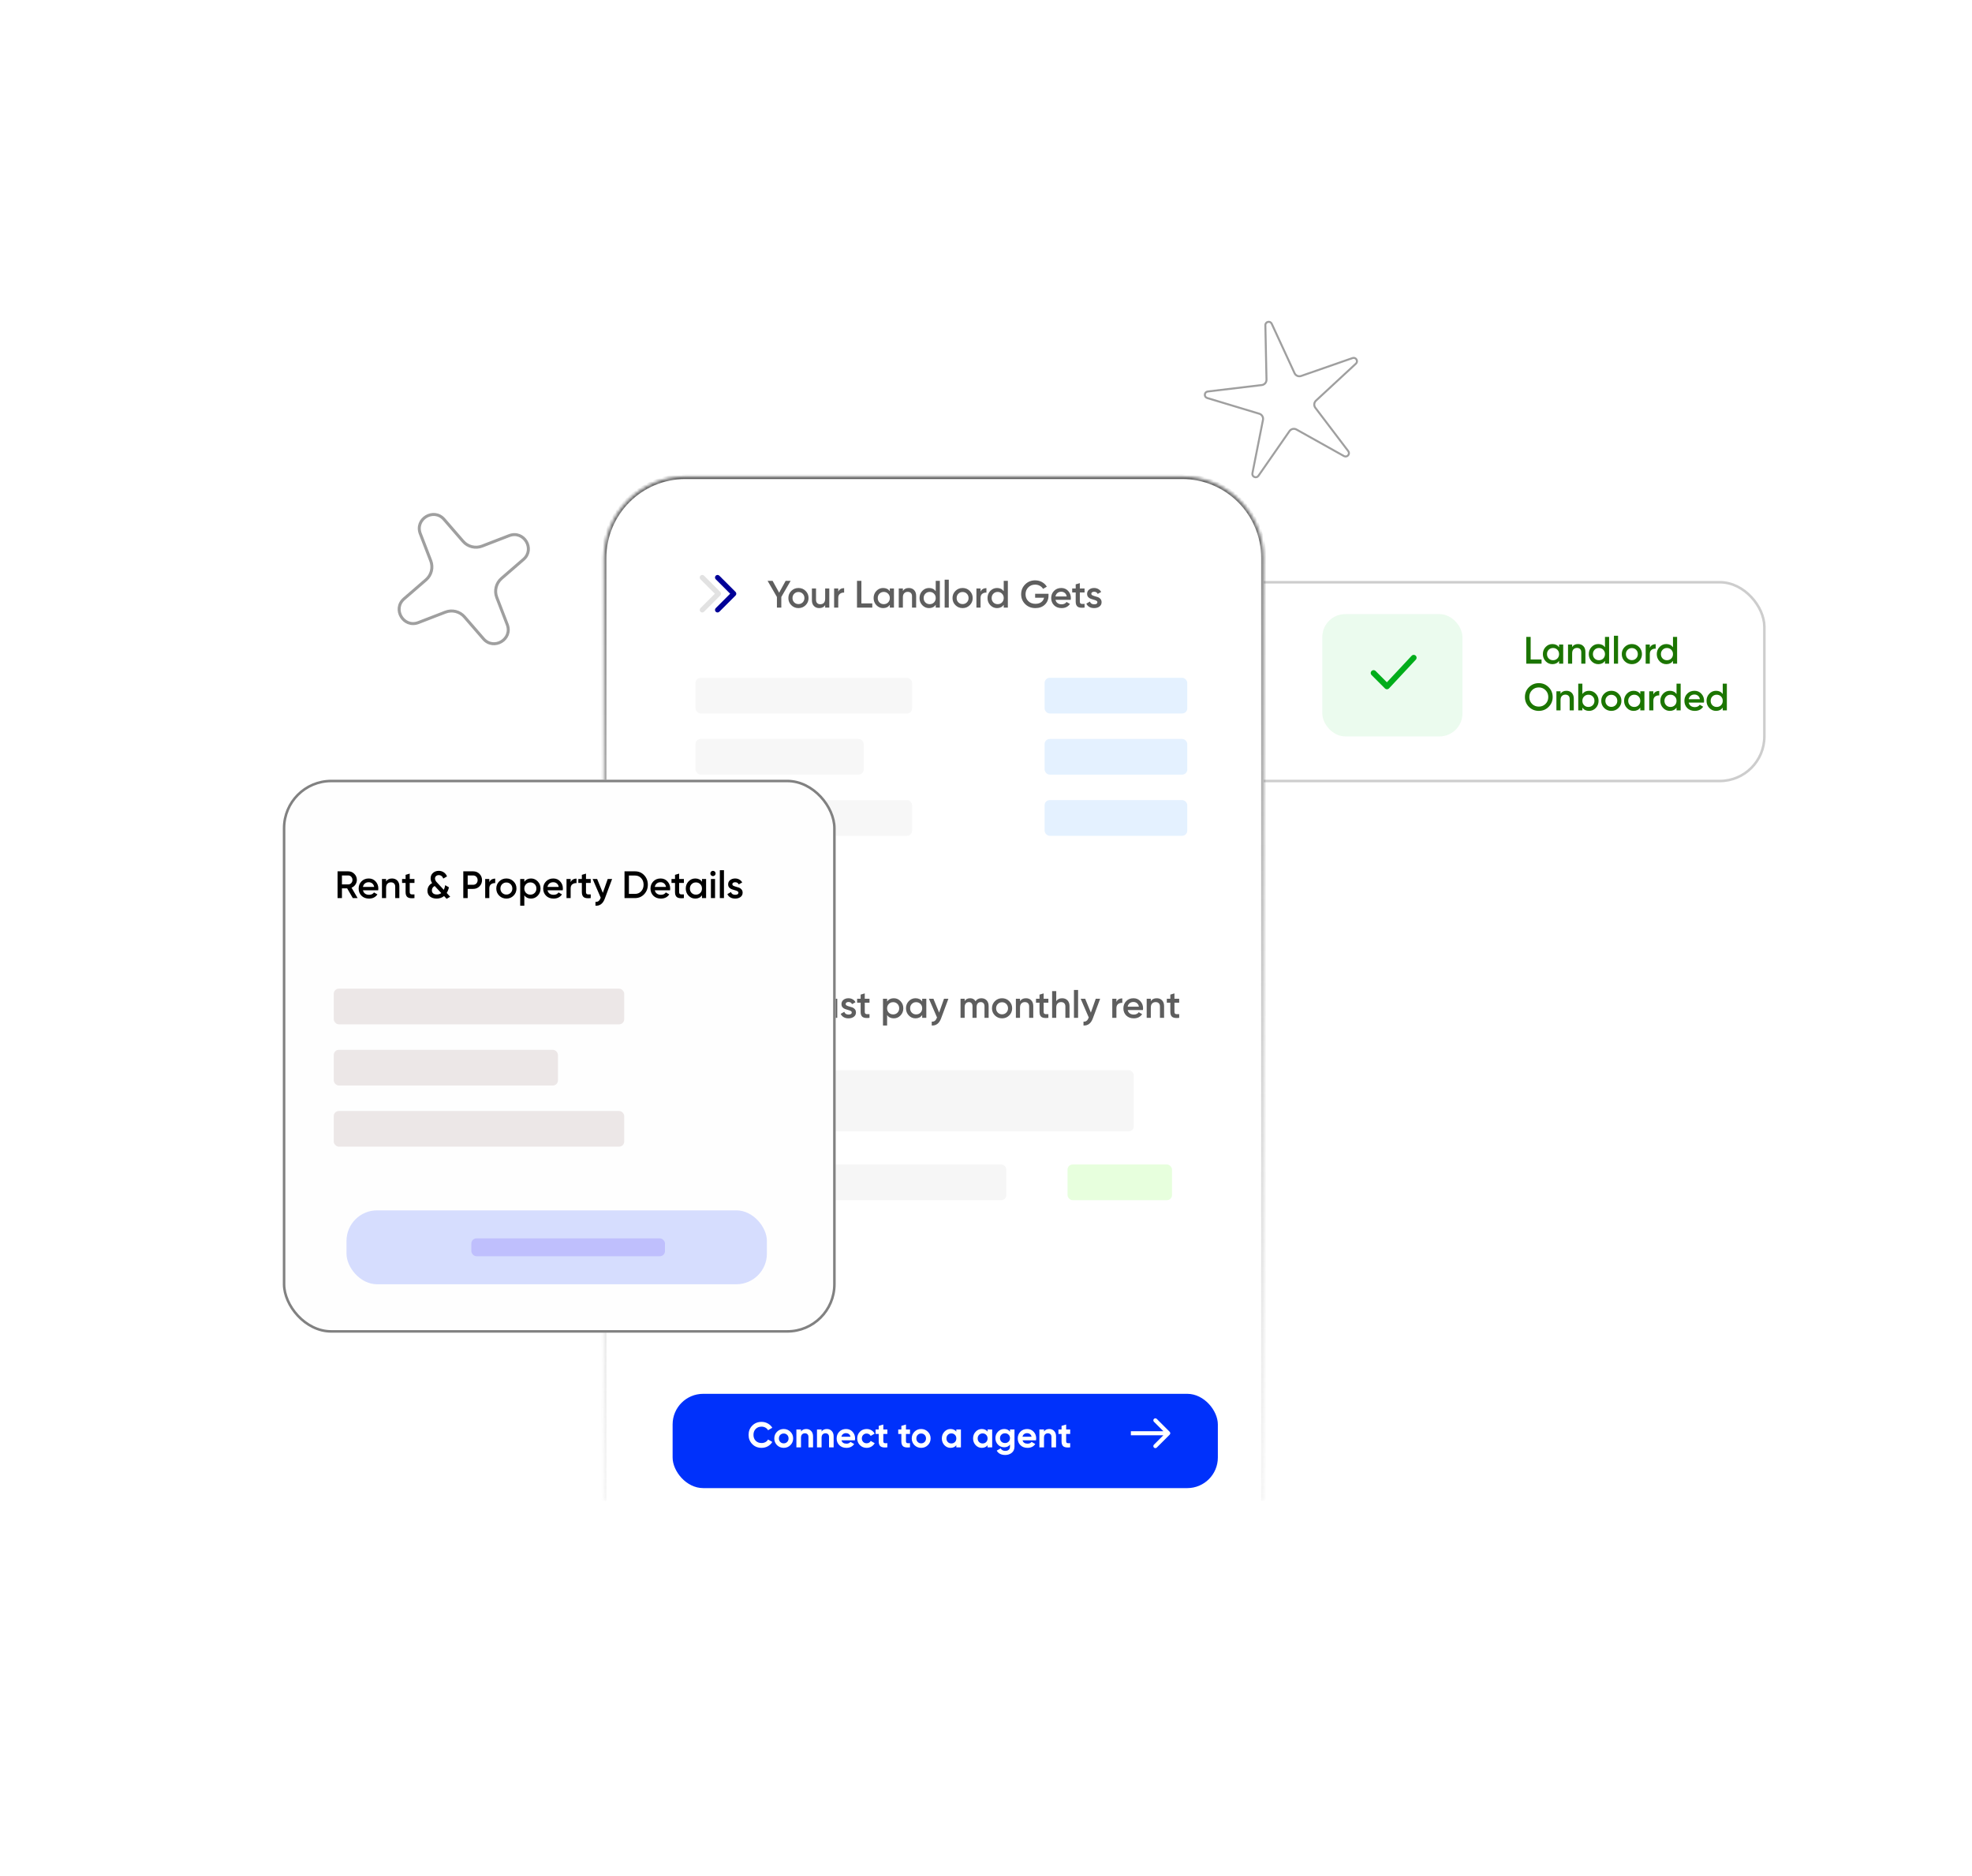 <svg width="633" height="602" viewBox="0 0 633 602" fill="none" xmlns="http://www.w3.org/2000/svg">
<g filter="url(#filter0_d_23778_60689)">
<rect x="386.836" y="184.012" width="179.922" height="64.609" rx="14.721" fill="white"/>
<rect x="387.245" y="184.421" width="179.105" height="63.791" rx="14.312" stroke="#CDCDCD" stroke-width="0.818"/>
</g>
<g clip-path="url(#clip0_23778_60689)">
<mask id="path-3-inside-1_23778_60689" fill="white">
<path d="M193.828 179.105C193.828 164.651 205.545 152.934 219.999 152.934H379.475C393.929 152.934 405.646 164.651 405.646 179.105V481.702H193.828V179.105Z"/>
</mask>
<path d="M193.828 179.105C193.828 164.651 205.545 152.934 219.999 152.934H379.475C393.929 152.934 405.646 164.651 405.646 179.105V481.702H193.828V179.105Z" fill="white"/>
<rect x="223.266" y="217.543" width="69.516" height="11.45" rx="1.636" fill="#F7F7F7"/>
<rect x="253.523" y="343.489" width="110.407" height="19.628" rx="1.636" fill="#F6F6F6"/>
<rect x="335.312" y="237.171" width="45.798" height="11.45" rx="1.636" fill="#1987FB" fill-opacity="0.12"/>
<rect x="335.312" y="256.799" width="45.798" height="11.45" rx="1.636" fill="#1987FB" fill-opacity="0.12"/>
<rect x="335.312" y="217.543" width="45.798" height="11.45" rx="1.636" fill="#1987FB" fill-opacity="0.12"/>
<rect x="223.266" y="237.171" width="53.977" height="11.45" rx="1.636" fill="#F7F7F7"/>
<rect x="223.266" y="256.799" width="69.516" height="11.45" rx="1.636" fill="#F7F7F7"/>
<rect x="253.523" y="373.748" width="69.516" height="11.45" rx="1.636" fill="#F6F6F6"/>
<rect x="342.672" y="373.748" width="33.531" height="11.45" rx="1.636" fill="#E7FFDD"/>
<g filter="url(#filter1_d_23778_60689)">
<rect x="215.906" y="445.353" width="175.016" height="30.26" rx="9.814" fill="#0031FB"/>
</g>
<path d="M244.459 464.692C243.253 464.692 242.257 464.291 241.47 463.489C240.684 462.688 240.291 461.699 240.291 460.524C240.291 459.341 240.684 458.352 241.47 457.558C242.257 456.757 243.253 456.356 244.459 456.356C245.184 456.356 245.852 456.528 246.462 456.871C247.081 457.207 247.562 457.665 247.905 458.245L246.543 459.035C246.344 458.677 246.062 458.398 245.695 458.2C245.329 457.994 244.917 457.89 244.459 457.89C243.68 457.89 243.051 458.135 242.57 458.623C242.096 459.112 241.86 459.745 241.86 460.524C241.86 461.295 242.096 461.925 242.57 462.413C243.051 462.902 243.68 463.146 244.459 463.146C244.917 463.146 245.329 463.047 245.695 462.848C246.069 462.642 246.352 462.363 246.543 462.012L247.905 462.802C247.562 463.382 247.085 463.844 246.474 464.188C245.863 464.524 245.192 464.692 244.459 464.692ZM253.718 463.821C253.13 464.401 252.413 464.692 251.566 464.692C250.718 464.692 250.001 464.401 249.413 463.821C248.833 463.234 248.543 462.516 248.543 461.669C248.543 460.822 248.833 460.108 249.413 459.528C250.001 458.94 250.718 458.646 251.566 458.646C252.413 458.646 253.13 458.94 253.718 459.528C254.306 460.108 254.6 460.822 254.6 461.669C254.6 462.516 254.306 463.234 253.718 463.821ZM250.455 462.802C250.753 463.1 251.123 463.249 251.566 463.249C252.008 463.249 252.379 463.1 252.676 462.802C252.974 462.505 253.123 462.127 253.123 461.669C253.123 461.211 252.974 460.833 252.676 460.535C252.379 460.238 252.008 460.089 251.566 460.089C251.123 460.089 250.753 460.238 250.455 460.535C250.165 460.833 250.02 461.211 250.02 461.669C250.02 462.127 250.165 462.505 250.455 462.802ZM258.822 458.646C259.448 458.646 259.963 458.856 260.368 459.276C260.78 459.696 260.986 460.276 260.986 461.016V464.531H259.509V461.199C259.509 460.818 259.406 460.528 259.2 460.329C258.994 460.123 258.719 460.02 258.375 460.02C257.994 460.02 257.688 460.138 257.459 460.375C257.23 460.612 257.116 460.967 257.116 461.44V464.531H255.639V458.806H257.116V459.448C257.475 458.913 258.043 458.646 258.822 458.646ZM265.43 458.646C266.056 458.646 266.571 458.856 266.976 459.276C267.388 459.696 267.594 460.276 267.594 461.016V464.531H266.117V461.199C266.117 460.818 266.014 460.528 265.808 460.329C265.602 460.123 265.327 460.02 264.983 460.02C264.602 460.02 264.296 460.138 264.067 460.375C263.838 460.612 263.724 460.967 263.724 461.44V464.531H262.247V458.806H263.724V459.448C264.083 458.913 264.651 458.646 265.43 458.646ZM270.103 462.276C270.302 462.993 270.84 463.352 271.717 463.352C272.282 463.352 272.71 463.161 273 462.779L274.191 463.466C273.626 464.283 272.794 464.692 271.695 464.692C270.748 464.692 269.989 464.405 269.416 463.833C268.844 463.26 268.557 462.539 268.557 461.669C268.557 460.806 268.84 460.089 269.405 459.516C269.969 458.936 270.695 458.646 271.58 458.646C272.42 458.646 273.111 458.936 273.652 459.516C274.202 460.096 274.477 460.814 274.477 461.669C274.477 461.86 274.458 462.062 274.42 462.276H270.103ZM270.08 461.131H273C272.916 460.741 272.74 460.451 272.473 460.261C272.214 460.07 271.916 459.974 271.58 459.974C271.183 459.974 270.855 460.077 270.595 460.283C270.336 460.482 270.164 460.764 270.08 461.131ZM278.188 464.692C277.326 464.692 276.604 464.401 276.024 463.821C275.452 463.241 275.166 462.524 275.166 461.669C275.166 460.814 275.452 460.096 276.024 459.516C276.604 458.936 277.326 458.646 278.188 458.646C278.745 458.646 279.253 458.78 279.711 459.047C280.169 459.314 280.516 459.673 280.753 460.123L279.482 460.867C279.368 460.631 279.192 460.444 278.955 460.306C278.726 460.169 278.467 460.1 278.177 460.1C277.734 460.1 277.368 460.249 277.078 460.547C276.788 460.837 276.643 461.211 276.643 461.669C276.643 462.119 276.788 462.493 277.078 462.791C277.368 463.081 277.734 463.226 278.177 463.226C278.474 463.226 278.738 463.161 278.967 463.031C279.203 462.894 279.379 462.707 279.493 462.47L280.776 463.203C280.524 463.653 280.169 464.016 279.711 464.291C279.253 464.558 278.745 464.692 278.188 464.692ZM284.832 460.226H283.538V462.608C283.538 462.806 283.587 462.951 283.687 463.043C283.786 463.134 283.931 463.188 284.122 463.203C284.313 463.211 284.549 463.207 284.832 463.192V464.531C283.816 464.646 283.099 464.55 282.679 464.245C282.267 463.94 282.061 463.394 282.061 462.608V460.226H281.065V458.806H282.061V457.65L283.538 457.203V458.806H284.832V460.226ZM292.099 460.226H290.806V462.608C290.806 462.806 290.855 462.951 290.954 463.043C291.054 463.134 291.199 463.188 291.39 463.203C291.58 463.211 291.817 463.207 292.099 463.192V464.531C291.084 464.646 290.367 464.55 289.947 464.245C289.535 463.94 289.329 463.394 289.329 462.608V460.226H288.332V458.806H289.329V457.65L290.806 457.203V458.806H292.099V460.226ZM297.839 463.821C297.252 464.401 296.534 464.692 295.687 464.692C294.84 464.692 294.122 464.401 293.534 463.821C292.954 463.234 292.664 462.516 292.664 461.669C292.664 460.822 292.954 460.108 293.534 459.528C294.122 458.94 294.84 458.646 295.687 458.646C296.534 458.646 297.252 458.94 297.839 459.528C298.427 460.108 298.721 460.822 298.721 461.669C298.721 462.516 298.427 463.234 297.839 463.821ZM294.576 462.802C294.874 463.1 295.244 463.249 295.687 463.249C296.13 463.249 296.5 463.1 296.797 462.802C297.095 462.505 297.244 462.127 297.244 461.669C297.244 461.211 297.095 460.833 296.797 460.535C296.5 460.238 296.13 460.089 295.687 460.089C295.244 460.089 294.874 460.238 294.576 460.535C294.286 460.833 294.141 461.211 294.141 461.669C294.141 462.127 294.286 462.505 294.576 462.802ZM306.973 458.806H308.45V464.531H306.973V463.856C306.531 464.413 305.909 464.692 305.107 464.692C304.344 464.692 303.687 464.401 303.138 463.821C302.596 463.234 302.325 462.516 302.325 461.669C302.325 460.822 302.596 460.108 303.138 459.528C303.687 458.94 304.344 458.646 305.107 458.646C305.909 458.646 306.531 458.925 306.973 459.482V458.806ZM304.248 462.837C304.546 463.134 304.924 463.283 305.382 463.283C305.84 463.283 306.218 463.134 306.515 462.837C306.821 462.531 306.973 462.142 306.973 461.669C306.973 461.196 306.821 460.81 306.515 460.512C306.218 460.207 305.84 460.054 305.382 460.054C304.924 460.054 304.546 460.207 304.248 460.512C303.951 460.81 303.802 461.196 303.802 461.669C303.802 462.142 303.951 462.531 304.248 462.837ZM317.003 458.806H318.48V464.531H317.003V463.856C316.56 464.413 315.938 464.692 315.137 464.692C314.373 464.692 313.717 464.401 313.167 463.821C312.625 463.234 312.354 462.516 312.354 461.669C312.354 460.822 312.625 460.108 313.167 459.528C313.717 458.94 314.373 458.646 315.137 458.646C315.938 458.646 316.56 458.925 317.003 459.482V458.806ZM314.278 462.837C314.576 463.134 314.953 463.283 315.411 463.283C315.869 463.283 316.247 463.134 316.545 462.837C316.85 462.531 317.003 462.142 317.003 461.669C317.003 461.196 316.85 460.81 316.545 460.512C316.247 460.207 315.869 460.054 315.411 460.054C314.953 460.054 314.576 460.207 314.278 460.512C313.98 460.81 313.831 461.196 313.831 461.669C313.831 462.142 313.98 462.531 314.278 462.837ZM324.204 458.806H325.647V464.256C325.647 465.142 325.353 465.817 324.765 466.283C324.185 466.749 323.483 466.981 322.659 466.981C322.04 466.981 321.495 466.863 321.021 466.627C320.556 466.39 320.197 466.043 319.945 465.585L321.205 464.863C321.495 465.398 321.995 465.665 322.705 465.665C323.17 465.665 323.537 465.543 323.804 465.298C324.071 465.054 324.204 464.707 324.204 464.256V463.638C323.769 464.218 323.159 464.508 322.373 464.508C321.563 464.508 320.884 464.226 320.334 463.661C319.793 463.089 319.522 462.394 319.522 461.577C319.522 460.768 319.796 460.077 320.346 459.505C320.896 458.932 321.571 458.646 322.373 458.646C323.159 458.646 323.769 458.936 324.204 459.516V458.806ZM321.445 462.711C321.75 463.001 322.136 463.146 322.602 463.146C323.067 463.146 323.449 463.001 323.746 462.711C324.052 462.413 324.204 462.035 324.204 461.577C324.204 461.127 324.052 460.757 323.746 460.467C323.449 460.169 323.067 460.02 322.602 460.02C322.136 460.02 321.75 460.169 321.445 460.467C321.147 460.757 320.999 461.127 320.999 461.577C320.999 462.035 321.147 462.413 321.445 462.711ZM328.234 462.276C328.433 462.993 328.971 463.352 329.849 463.352C330.414 463.352 330.841 463.161 331.131 462.779L332.322 463.466C331.757 464.283 330.925 464.692 329.826 464.692C328.879 464.692 328.12 464.405 327.547 463.833C326.975 463.26 326.689 462.539 326.689 461.669C326.689 460.806 326.971 460.089 327.536 459.516C328.101 458.936 328.826 458.646 329.711 458.646C330.551 458.646 331.242 458.936 331.784 459.516C332.333 460.096 332.608 460.814 332.608 461.669C332.608 461.86 332.589 462.062 332.551 462.276H328.234ZM328.212 461.131H331.131C331.047 460.741 330.872 460.451 330.605 460.261C330.345 460.07 330.047 459.974 329.711 459.974C329.315 459.974 328.986 460.077 328.727 460.283C328.467 460.482 328.296 460.764 328.212 461.131ZM336.822 458.646C337.448 458.646 337.963 458.856 338.368 459.276C338.78 459.696 338.986 460.276 338.986 461.016V464.531H337.509V461.199C337.509 460.818 337.406 460.528 337.2 460.329C336.994 460.123 336.719 460.02 336.376 460.02C335.994 460.02 335.689 460.138 335.46 460.375C335.231 460.612 335.116 460.967 335.116 461.44V464.531H333.639V458.806H335.116V459.448C335.475 458.913 336.044 458.646 336.822 458.646ZM343.522 460.226H342.228V462.608C342.228 462.806 342.278 462.951 342.377 463.043C342.476 463.134 342.621 463.188 342.812 463.203C343.003 463.211 343.24 463.207 343.522 463.192V464.531C342.507 464.646 341.789 464.55 341.369 464.245C340.957 463.94 340.751 463.394 340.751 462.608V460.226H339.755V458.806H340.751V457.65L342.228 457.203V458.806H343.522V460.226Z" fill="white"/>
</g>
<path d="M193.01 179.105C193.01 164.199 205.093 152.116 219.999 152.116H379.475C394.381 152.116 406.464 164.199 406.464 179.105H404.828C404.828 165.103 393.477 153.752 379.475 153.752H219.999C205.997 153.752 194.646 165.103 194.646 179.105H193.01ZM405.646 481.702H193.828H405.646ZM193.01 481.702V179.105C193.01 164.199 205.093 152.116 219.999 152.116V153.752C205.997 153.752 194.646 165.103 194.646 179.105V481.702H193.01ZM379.475 152.116C394.381 152.116 406.464 164.199 406.464 179.105V481.702H404.828V179.105C404.828 165.103 393.477 153.752 379.475 153.752V152.116Z" fill="url(#paint0_linear_23778_60689)" mask="url(#path-3-inside-1_23778_60689)"/>
<path d="M239.347 318.095L236.354 323.272V326.682H234.943V323.272L231.95 318.095H233.557L235.655 321.898L237.74 318.095H239.347ZM241.858 326.842C240.958 326.842 240.194 326.531 239.564 325.909C238.934 325.288 238.619 324.523 238.619 323.615C238.619 322.707 238.934 321.943 239.564 321.321C240.194 320.7 240.958 320.389 241.858 320.389C242.766 320.389 243.53 320.7 244.152 321.321C244.782 321.943 245.097 322.707 245.097 323.615C245.097 324.523 244.782 325.288 244.152 325.909C243.53 326.531 242.766 326.842 241.858 326.842ZM240.496 325.001C240.864 325.37 241.318 325.554 241.858 325.554C242.398 325.554 242.852 325.37 243.22 325.001C243.588 324.633 243.772 324.171 243.772 323.615C243.772 323.059 243.588 322.597 243.22 322.229C242.852 321.861 242.398 321.677 241.858 321.677C241.318 321.677 240.864 321.861 240.496 322.229C240.128 322.597 239.944 323.059 239.944 323.615C239.944 324.171 240.128 324.633 240.496 325.001ZM250.429 320.548H251.754V326.682H250.429V325.897C250.028 326.527 249.394 326.842 248.527 326.842C247.824 326.842 247.256 326.617 246.822 326.167C246.389 325.717 246.172 325.1 246.172 324.315V320.548H247.497V324.18C247.497 324.638 247.619 324.989 247.865 325.235C248.11 325.48 248.445 325.603 248.871 325.603C249.337 325.603 249.713 325.459 249.999 325.173C250.286 324.879 250.429 324.433 250.429 323.836V320.548ZM258.786 326.842C257.453 326.842 256.533 326.318 256.026 325.271L257.241 324.56C257.519 325.165 258.038 325.468 258.799 325.468C259.289 325.468 259.666 325.349 259.927 325.112C260.197 324.867 260.332 324.523 260.332 324.081V318.095H261.743V324.081C261.743 324.965 261.465 325.648 260.909 326.13C260.353 326.604 259.645 326.842 258.786 326.842ZM267.428 320.548H268.753V326.682H267.428V325.897C267.027 326.527 266.394 326.842 265.527 326.842C264.823 326.842 264.255 326.617 263.822 326.167C263.388 325.717 263.171 325.1 263.171 324.315V320.548H264.496V324.18C264.496 324.638 264.619 324.989 264.864 325.235C265.11 325.48 265.445 325.603 265.87 325.603C266.336 325.603 266.713 325.459 266.999 325.173C267.285 324.879 267.428 324.433 267.428 323.836V320.548ZM271.456 322.241C271.456 322.446 271.567 322.609 271.788 322.732C272.017 322.847 272.291 322.949 272.609 323.039C272.937 323.12 273.264 323.219 273.591 323.333C273.918 323.448 274.192 323.644 274.413 323.922C274.642 324.192 274.756 324.535 274.756 324.952C274.756 325.541 274.527 326.003 274.069 326.339C273.62 326.674 273.051 326.842 272.364 326.842C271.759 326.842 271.24 326.715 270.806 326.461C270.373 326.208 270.058 325.856 269.862 325.406L271.002 324.744C271.215 325.333 271.669 325.627 272.364 325.627C273.059 325.627 273.407 325.398 273.407 324.94C273.407 324.744 273.292 324.584 273.063 324.462C272.843 324.339 272.569 324.237 272.241 324.155C271.923 324.065 271.599 323.963 271.272 323.848C270.945 323.734 270.667 323.546 270.438 323.284C270.217 323.014 270.107 322.675 270.107 322.266C270.107 321.702 270.32 321.248 270.745 320.904C271.178 320.561 271.714 320.389 272.352 320.389C272.859 320.389 273.309 320.503 273.701 320.732C274.102 320.953 274.409 321.264 274.621 321.665L273.505 322.29C273.292 321.824 272.908 321.591 272.352 321.591C272.098 321.591 271.886 321.648 271.714 321.763C271.542 321.869 271.456 322.029 271.456 322.241ZM279.104 321.824H277.583V324.768C277.583 325.022 277.64 325.206 277.755 325.32C277.869 325.427 278.037 325.488 278.257 325.504C278.486 325.513 278.769 325.509 279.104 325.492V326.682C278.09 326.805 277.362 326.719 276.92 326.425C276.479 326.122 276.258 325.57 276.258 324.768V321.824H275.129V320.548H276.258V319.224L277.583 318.831V320.548H279.104V321.824ZM286.904 320.389C287.746 320.389 288.466 320.704 289.063 321.334C289.66 321.955 289.959 322.716 289.959 323.615C289.959 324.523 289.66 325.288 289.063 325.909C288.466 326.531 287.746 326.842 286.904 326.842C285.972 326.842 285.256 326.498 284.757 325.811V329.136H283.432V320.548H284.757V321.432C285.256 320.737 285.972 320.389 286.904 320.389ZM285.309 325.026C285.677 325.394 286.139 325.578 286.695 325.578C287.252 325.578 287.714 325.394 288.082 325.026C288.45 324.65 288.634 324.18 288.634 323.615C288.634 323.051 288.45 322.585 288.082 322.217C287.714 321.841 287.252 321.652 286.695 321.652C286.139 321.652 285.677 321.841 285.309 322.217C284.941 322.585 284.757 323.051 284.757 323.615C284.757 324.18 284.941 324.65 285.309 325.026ZM296.017 320.548H297.342V326.682H296.017V325.799C295.518 326.494 294.803 326.842 293.871 326.842C293.028 326.842 292.308 326.531 291.711 325.909C291.114 325.28 290.816 324.515 290.816 323.615C290.816 322.707 291.114 321.943 291.711 321.321C292.308 320.7 293.028 320.389 293.871 320.389C294.803 320.389 295.518 320.732 296.017 321.419V320.548ZM292.693 325.026C293.061 325.394 293.523 325.578 294.079 325.578C294.635 325.578 295.097 325.394 295.465 325.026C295.833 324.65 296.017 324.18 296.017 323.615C296.017 323.051 295.833 322.585 295.465 322.217C295.097 321.841 294.635 321.652 294.079 321.652C293.523 321.652 293.061 321.841 292.693 322.217C292.325 322.585 292.141 323.051 292.141 323.615C292.141 324.18 292.325 324.65 292.693 325.026ZM303.021 320.548H304.431L302.076 326.878C301.487 328.465 300.489 329.217 299.083 329.136V327.897C299.5 327.921 299.835 327.831 300.089 327.627C300.342 327.43 300.551 327.12 300.714 326.694L300.776 326.572L298.175 320.548H299.622L301.45 325.001L303.021 320.548ZM315.025 320.389C315.72 320.389 316.28 320.614 316.705 321.064C317.131 321.513 317.343 322.119 317.343 322.879V326.682H316.018V322.965C316.018 322.54 315.912 322.213 315.699 321.984C315.487 321.747 315.196 321.628 314.828 321.628C314.419 321.628 314.092 321.763 313.847 322.033C313.61 322.303 313.491 322.707 313.491 323.247V326.682H312.166V322.965C312.166 322.54 312.064 322.213 311.86 321.984C311.663 321.747 311.381 321.628 311.013 321.628C310.612 321.628 310.285 321.767 310.032 322.045C309.778 322.315 309.652 322.716 309.652 323.247V326.682H308.327V320.548H309.652V321.284C310.044 320.687 310.629 320.389 311.406 320.389C312.191 320.389 312.772 320.712 313.148 321.358C313.557 320.712 314.182 320.389 315.025 320.389ZM321.656 326.842C320.757 326.842 319.992 326.531 319.362 325.909C318.733 325.288 318.418 324.523 318.418 323.615C318.418 322.707 318.733 321.943 319.362 321.321C319.992 320.7 320.757 320.389 321.656 320.389C322.564 320.389 323.329 320.7 323.95 321.321C324.58 321.943 324.895 322.707 324.895 323.615C324.895 324.523 324.58 325.288 323.95 325.909C323.329 326.531 322.564 326.842 321.656 326.842ZM320.295 325.001C320.663 325.37 321.116 325.554 321.656 325.554C322.196 325.554 322.65 325.37 323.018 325.001C323.386 324.633 323.57 324.171 323.57 323.615C323.57 323.059 323.386 322.597 323.018 322.229C322.65 321.861 322.196 321.677 321.656 321.677C321.116 321.677 320.663 321.861 320.295 322.229C319.927 322.597 319.743 323.059 319.743 323.615C319.743 324.171 319.927 324.633 320.295 325.001ZM329.319 320.389C330.023 320.389 330.591 320.614 331.024 321.064C331.458 321.513 331.675 322.131 331.675 322.916V326.682H330.35V323.051C330.35 322.593 330.227 322.241 329.982 321.996C329.736 321.751 329.401 321.628 328.976 321.628C328.51 321.628 328.133 321.775 327.847 322.07C327.561 322.356 327.418 322.797 327.418 323.394V326.682H326.093V320.548H327.418V321.334C327.818 320.704 328.452 320.389 329.319 320.389ZM336.524 321.824H335.003V324.768C335.003 325.022 335.06 325.206 335.174 325.32C335.289 325.427 335.456 325.488 335.677 325.504C335.906 325.513 336.188 325.509 336.524 325.492V326.682C335.51 326.805 334.782 326.719 334.34 326.425C333.898 326.122 333.678 325.57 333.678 324.768V321.824H332.549V320.548H333.678V319.224L335.003 318.831V320.548H336.524V321.824ZM340.952 320.389C341.655 320.389 342.223 320.614 342.657 321.064C343.09 321.513 343.307 322.131 343.307 322.916V326.682H341.982V323.051C341.982 322.593 341.859 322.241 341.614 321.996C341.369 321.751 341.033 321.628 340.608 321.628C340.142 321.628 339.766 321.775 339.48 322.07C339.193 322.356 339.05 322.797 339.05 323.394V326.682H337.725V318.095H339.05V321.334C339.451 320.704 340.085 320.389 340.952 320.389ZM344.734 326.682V317.727H346.058V326.682H344.734ZM351.731 320.548H353.142L350.786 326.878C350.198 328.465 349.2 329.217 347.793 329.136V327.897C348.21 327.921 348.545 327.831 348.799 327.627C349.053 327.43 349.261 327.12 349.425 326.694L349.486 326.572L346.885 320.548H348.333L350.161 325.001L351.731 320.548ZM358.362 321.579C358.697 320.818 359.327 320.438 360.251 320.438V321.873C359.744 321.841 359.302 321.963 358.926 322.241C358.55 322.511 358.362 322.961 358.362 323.591V326.682H357.037V320.548H358.362V321.579ZM361.985 324.18C362.083 324.646 362.308 325.006 362.66 325.259C363.012 325.504 363.441 325.627 363.948 325.627C364.651 325.627 365.179 325.374 365.53 324.867L366.622 325.504C366.017 326.396 365.122 326.842 363.936 326.842C362.938 326.842 362.132 326.539 361.519 325.934C360.906 325.32 360.599 324.548 360.599 323.615C360.599 322.699 360.902 321.935 361.507 321.321C362.112 320.7 362.889 320.389 363.838 320.389C364.737 320.389 365.473 320.704 366.046 321.334C366.626 321.963 366.917 322.728 366.917 323.628C366.917 323.767 366.9 323.951 366.868 324.18H361.985ZM361.973 323.1H365.58C365.49 322.601 365.281 322.225 364.954 321.971C364.635 321.718 364.259 321.591 363.825 321.591C363.335 321.591 362.926 321.726 362.599 321.996C362.271 322.266 362.063 322.634 361.973 323.1ZM371.309 320.389C372.012 320.389 372.581 320.614 373.014 321.064C373.447 321.513 373.664 322.131 373.664 322.916V326.682H372.339V323.051C372.339 322.593 372.217 322.241 371.971 321.996C371.726 321.751 371.391 321.628 370.965 321.628C370.499 321.628 370.123 321.775 369.837 322.07C369.55 322.356 369.407 322.797 369.407 323.394V326.682H368.082V320.548H369.407V321.334C369.808 320.704 370.442 320.389 371.309 320.389ZM378.513 321.824H376.992V324.768C376.992 325.022 377.049 325.206 377.164 325.32C377.278 325.427 377.446 325.488 377.667 325.504C377.896 325.513 378.178 325.509 378.513 325.492V326.682C377.499 326.805 376.771 326.719 376.33 326.425C375.888 326.122 375.667 325.57 375.667 324.768V321.824H374.539V320.548H375.667V319.224L376.992 318.831V320.548H378.513V321.824Z" fill="#5E5E5E"/>
<g filter="url(#filter2_d_23778_60689)">
<rect x="89.961" y="248.62" width="177.469" height="177.469" rx="15.539" fill="#FEFEFE"/>
<rect x="90.37" y="249.029" width="176.651" height="176.651" rx="15.13" stroke="#818181" stroke-width="0.818"/>
</g>
<path d="M113.248 288.244L111.433 285.116H109.764V288.244H108.354V279.657H111.788C112.557 279.657 113.207 279.927 113.739 280.467C114.279 280.998 114.549 281.648 114.549 282.417C114.549 282.965 114.389 283.468 114.07 283.926C113.759 284.376 113.35 284.703 112.843 284.907L114.794 288.244H113.248ZM109.764 280.982V283.852H111.788C112.165 283.852 112.484 283.713 112.745 283.435C113.007 283.157 113.138 282.818 113.138 282.417C113.138 282.016 113.007 281.677 112.745 281.399C112.484 281.121 112.165 280.982 111.788 280.982H109.764ZM116.51 285.742C116.608 286.208 116.833 286.568 117.185 286.821C117.537 287.066 117.966 287.189 118.473 287.189C119.176 287.189 119.704 286.936 120.056 286.429L121.147 287.066C120.542 287.958 119.647 288.404 118.461 288.404C117.463 288.404 116.658 288.101 116.044 287.496C115.431 286.882 115.124 286.11 115.124 285.177C115.124 284.261 115.427 283.497 116.032 282.883C116.637 282.262 117.414 281.951 118.363 281.951C119.262 281.951 119.998 282.266 120.571 282.896C121.152 283.525 121.442 284.29 121.442 285.19C121.442 285.329 121.425 285.513 121.393 285.742H116.51ZM116.498 284.662H120.105C120.015 284.163 119.806 283.787 119.479 283.533C119.16 283.28 118.784 283.153 118.35 283.153C117.86 283.153 117.451 283.288 117.124 283.558C116.797 283.828 116.588 284.196 116.498 284.662ZM125.834 281.951C126.537 281.951 127.106 282.176 127.539 282.626C127.973 283.075 128.189 283.693 128.189 284.478V288.244H126.864V284.613C126.864 284.155 126.742 283.803 126.496 283.558C126.251 283.313 125.916 283.19 125.49 283.19C125.024 283.19 124.648 283.337 124.362 283.632C124.076 283.918 123.933 284.359 123.933 284.956V288.244H122.608V282.11H123.933V282.896C124.333 282.266 124.967 281.951 125.834 281.951ZM133.039 283.386H131.517V286.33C131.517 286.584 131.575 286.768 131.689 286.882C131.804 286.989 131.971 287.05 132.192 287.066C132.421 287.075 132.703 287.071 133.039 287.054V288.244C132.024 288.367 131.297 288.281 130.855 287.987C130.413 287.684 130.192 287.132 130.192 286.33V283.386H129.064V282.11H130.192V280.786L131.517 280.393V282.11H133.039V283.386ZM144.507 287.815L143.366 288.477L142.544 287.594C141.865 288.134 141.068 288.404 140.152 288.404C139.277 288.404 138.565 288.179 138.017 287.729C137.477 287.279 137.207 286.666 137.207 285.889C137.207 285.374 137.334 284.899 137.588 284.466C137.849 284.032 138.226 283.685 138.716 283.423C138.389 282.973 138.226 282.474 138.226 281.926C138.226 281.207 138.475 280.622 138.974 280.172C139.481 279.722 140.103 279.497 140.839 279.497C141.427 279.497 141.959 279.653 142.433 279.964C142.908 280.274 143.259 280.716 143.488 281.289L142.286 281.975C142.172 281.632 141.988 281.362 141.734 281.166C141.481 280.97 141.186 280.871 140.851 280.871C140.507 280.871 140.217 280.974 139.98 281.178C139.751 281.374 139.636 281.636 139.636 281.963C139.636 282.135 139.673 282.307 139.747 282.478C139.82 282.65 139.898 282.793 139.98 282.908C140.07 283.014 140.201 283.157 140.372 283.337L142.458 285.594C142.662 285.177 142.81 284.678 142.9 284.098L144.102 284.785C143.955 285.472 143.717 286.077 143.39 286.6L144.507 287.815ZM140.225 287.091C140.773 287.091 141.247 286.94 141.648 286.637L139.538 284.368C138.933 284.67 138.63 285.14 138.63 285.778C138.63 286.179 138.769 286.498 139.048 286.735C139.326 286.972 139.718 287.091 140.225 287.091ZM151.879 279.657C152.689 279.657 153.363 279.927 153.903 280.467C154.451 281.006 154.725 281.677 154.725 282.478C154.725 283.272 154.451 283.942 153.903 284.49C153.363 285.03 152.689 285.3 151.879 285.3H150.125V288.244H148.714V279.657H151.879ZM151.879 283.975C152.296 283.975 152.639 283.836 152.909 283.558C153.179 283.272 153.314 282.912 153.314 282.478C153.314 282.045 153.179 281.689 152.909 281.411C152.639 281.125 152.296 280.982 151.879 280.982H150.125V283.975H151.879ZM157.069 283.141C157.404 282.38 158.034 282 158.958 282V283.435C158.451 283.403 158.009 283.525 157.633 283.803C157.257 284.073 157.069 284.523 157.069 285.153V288.244H155.744V282.11H157.069V283.141ZM162.545 288.404C161.645 288.404 160.88 288.093 160.251 287.471C159.621 286.85 159.306 286.085 159.306 285.177C159.306 284.269 159.621 283.505 160.251 282.883C160.88 282.262 161.645 281.951 162.545 281.951C163.452 281.951 164.217 282.262 164.839 282.883C165.468 283.505 165.783 284.269 165.783 285.177C165.783 286.085 165.468 286.85 164.839 287.471C164.217 288.093 163.452 288.404 162.545 288.404ZM161.183 286.564C161.551 286.932 162.005 287.116 162.545 287.116C163.084 287.116 163.538 286.932 163.906 286.564C164.274 286.195 164.458 285.733 164.458 285.177C164.458 284.621 164.274 284.159 163.906 283.791C163.538 283.423 163.084 283.239 162.545 283.239C162.005 283.239 161.551 283.423 161.183 283.791C160.815 284.159 160.631 284.621 160.631 285.177C160.631 285.733 160.815 286.195 161.183 286.564ZM170.453 281.951C171.295 281.951 172.015 282.266 172.612 282.896C173.209 283.517 173.508 284.278 173.508 285.177C173.508 286.085 173.209 286.85 172.612 287.471C172.015 288.093 171.295 288.404 170.453 288.404C169.521 288.404 168.805 288.06 168.306 287.373V290.698H166.981V282.11H168.306V282.994C168.805 282.299 169.521 281.951 170.453 281.951ZM168.858 286.588C169.226 286.956 169.688 287.14 170.244 287.14C170.801 287.14 171.263 286.956 171.631 286.588C171.999 286.212 172.183 285.742 172.183 285.177C172.183 284.613 171.999 284.147 171.631 283.779C171.263 283.403 170.801 283.214 170.244 283.214C169.688 283.214 169.226 283.403 168.858 283.779C168.49 284.147 168.306 284.613 168.306 285.177C168.306 285.742 168.49 286.212 168.858 286.588ZM175.751 285.742C175.849 286.208 176.074 286.568 176.426 286.821C176.777 287.066 177.207 287.189 177.714 287.189C178.417 287.189 178.945 286.936 179.296 286.429L180.388 287.066C179.783 287.958 178.887 288.404 177.702 288.404C176.704 288.404 175.898 288.101 175.285 287.496C174.672 286.882 174.365 286.11 174.365 285.177C174.365 284.261 174.667 283.497 175.273 282.883C175.878 282.262 176.655 281.951 177.603 281.951C178.503 281.951 179.239 282.266 179.812 282.896C180.392 283.525 180.683 284.29 180.683 285.19C180.683 285.329 180.666 285.513 180.633 285.742H175.751ZM175.739 284.662H179.345C179.255 284.163 179.047 283.787 178.72 283.533C178.401 283.28 178.025 283.153 177.591 283.153C177.1 283.153 176.692 283.288 176.364 283.558C176.037 283.828 175.829 284.196 175.739 284.662ZM183.173 283.141C183.509 282.38 184.138 282 185.062 282V283.435C184.555 283.403 184.114 283.525 183.738 283.803C183.361 284.073 183.173 284.523 183.173 285.153V288.244H181.848V282.11H183.173V283.141ZM189.62 283.386H188.099V286.33C188.099 286.584 188.156 286.768 188.27 286.882C188.385 286.989 188.552 287.05 188.773 287.066C189.002 287.075 189.284 287.071 189.62 287.054V288.244C188.606 288.367 187.878 288.281 187.436 287.987C186.994 287.684 186.774 287.132 186.774 286.33V283.386H185.645V282.11H186.774V280.786L188.099 280.393V282.11H189.62V283.386ZM195.075 282.11H196.486L194.131 288.44C193.542 290.027 192.544 290.779 191.137 290.698V289.459C191.554 289.483 191.89 289.393 192.143 289.189C192.397 288.992 192.605 288.682 192.769 288.256L192.83 288.134L190.23 282.11H191.677L193.505 286.564L195.075 282.11ZM203.841 279.657C205.018 279.657 205.996 280.07 206.773 280.896C207.558 281.722 207.95 282.74 207.95 283.951C207.95 285.153 207.558 286.171 206.773 287.005C205.996 287.831 205.018 288.244 203.841 288.244H200.467V279.657H203.841ZM203.841 286.895C204.65 286.895 205.309 286.617 205.816 286.061C206.331 285.504 206.589 284.801 206.589 283.951C206.589 283.092 206.331 282.388 205.816 281.841C205.309 281.284 204.65 281.006 203.841 281.006H201.878V286.895H203.841ZM210.193 285.742C210.291 286.208 210.516 286.568 210.868 286.821C211.22 287.066 211.649 287.189 212.156 287.189C212.859 287.189 213.387 286.936 213.739 286.429L214.83 287.066C214.225 287.958 213.33 288.404 212.144 288.404C211.146 288.404 210.341 288.101 209.727 287.496C209.114 286.882 208.807 286.11 208.807 285.177C208.807 284.261 209.11 283.497 209.715 282.883C210.32 282.262 211.097 281.951 212.046 281.951C212.945 281.951 213.681 282.266 214.254 282.896C214.835 283.525 215.125 284.29 215.125 285.19C215.125 285.329 215.108 285.513 215.076 285.742H210.193ZM210.181 284.662H213.788C213.698 284.163 213.489 283.787 213.162 283.533C212.843 283.28 212.467 283.153 212.033 283.153C211.543 283.153 211.134 283.288 210.807 283.558C210.48 283.828 210.271 284.196 210.181 284.662ZM219.522 283.386H218V286.33C218 286.584 218.058 286.768 218.172 286.882C218.287 286.989 218.454 287.05 218.675 287.066C218.904 287.075 219.186 287.071 219.522 287.054V288.244C218.507 288.367 217.78 288.281 217.338 287.987C216.896 287.684 216.676 287.132 216.676 286.33V283.386H215.547V282.11H216.676V280.786L218 280.393V282.11H219.522V283.386ZM225.33 282.11H226.654V288.244H225.33V287.361C224.831 288.056 224.115 288.404 223.183 288.404C222.34 288.404 221.621 288.093 221.024 287.471C220.427 286.842 220.128 286.077 220.128 285.177C220.128 284.269 220.427 283.505 221.024 282.883C221.621 282.262 222.34 281.951 223.183 281.951C224.115 281.951 224.831 282.294 225.33 282.981V282.11ZM222.005 286.588C222.373 286.956 222.835 287.14 223.391 287.14C223.947 287.14 224.409 286.956 224.777 286.588C225.146 286.212 225.33 285.742 225.33 285.177C225.33 284.613 225.146 284.147 224.777 283.779C224.409 283.403 223.947 283.214 223.391 283.214C222.835 283.214 222.373 283.403 222.005 283.779C221.637 284.147 221.453 284.613 221.453 285.177C221.453 285.742 221.637 286.212 222.005 286.588ZM229.45 280.945C229.286 281.109 229.09 281.19 228.861 281.19C228.632 281.19 228.432 281.109 228.26 280.945C228.096 280.773 228.015 280.573 228.015 280.344C228.015 280.115 228.096 279.919 228.26 279.755C228.424 279.583 228.624 279.497 228.861 279.497C229.098 279.497 229.299 279.583 229.462 279.755C229.626 279.919 229.708 280.115 229.708 280.344C229.708 280.573 229.622 280.773 229.45 280.945ZM228.199 288.244V282.11H229.524V288.244H228.199ZM231.062 288.244V279.289H232.387V288.244H231.062ZM235.079 283.803C235.079 284.008 235.189 284.171 235.41 284.294C235.639 284.409 235.913 284.511 236.232 284.601C236.559 284.682 236.886 284.781 237.214 284.895C237.541 285.01 237.815 285.206 238.036 285.484C238.265 285.754 238.379 286.097 238.379 286.514C238.379 287.103 238.15 287.565 237.692 287.901C237.242 288.236 236.674 288.404 235.987 288.404C235.382 288.404 234.862 288.277 234.429 288.023C233.995 287.77 233.681 287.418 233.484 286.968L234.625 286.306C234.838 286.895 235.292 287.189 235.987 287.189C236.682 287.189 237.03 286.96 237.03 286.502C237.03 286.306 236.915 286.146 236.686 286.024C236.465 285.901 236.191 285.799 235.864 285.717C235.545 285.627 235.222 285.525 234.895 285.41C234.568 285.296 234.29 285.108 234.061 284.846C233.84 284.576 233.73 284.237 233.73 283.828C233.73 283.264 233.942 282.81 234.368 282.466C234.801 282.123 235.337 281.951 235.975 281.951C236.482 281.951 236.931 282.065 237.324 282.294C237.725 282.515 238.031 282.826 238.244 283.227L237.128 283.852C236.915 283.386 236.531 283.153 235.975 283.153C235.721 283.153 235.508 283.21 235.337 283.325C235.165 283.431 235.079 283.591 235.079 283.803Z" fill="black"/>
<path d="M253.791 186.425L250.798 191.601V195.012H249.387V191.601L246.394 186.425H248.001L250.098 190.227L252.184 186.425H253.791ZM256.302 195.171C255.402 195.171 254.637 194.86 254.008 194.239C253.378 193.617 253.063 192.853 253.063 191.945C253.063 191.037 253.378 190.272 254.008 189.651C254.637 189.029 255.402 188.719 256.302 188.719C257.209 188.719 257.974 189.029 258.596 189.651C259.225 190.272 259.54 191.037 259.54 191.945C259.54 192.853 259.225 193.617 258.596 194.239C257.974 194.86 257.209 195.171 256.302 195.171ZM254.94 193.331C255.308 193.699 255.762 193.883 256.302 193.883C256.841 193.883 257.295 193.699 257.663 193.331C258.031 192.963 258.215 192.501 258.215 191.945C258.215 191.389 258.031 190.927 257.663 190.559C257.295 190.191 256.841 190.007 256.302 190.007C255.762 190.007 255.308 190.191 254.94 190.559C254.572 190.927 254.388 191.389 254.388 191.945C254.388 192.501 254.572 192.963 254.94 193.331ZM264.872 188.878H266.197V195.012H264.872V194.227C264.472 194.856 263.838 195.171 262.971 195.171C262.268 195.171 261.699 194.946 261.266 194.496C260.832 194.047 260.616 193.429 260.616 192.644V188.878H261.94V192.509C261.94 192.967 262.063 193.319 262.309 193.564C262.554 193.81 262.889 193.932 263.314 193.932C263.781 193.932 264.157 193.789 264.443 193.503C264.729 193.208 264.872 192.763 264.872 192.166V188.878ZM269.071 189.908C269.407 189.148 270.036 188.768 270.961 188.768V190.203C270.454 190.17 270.012 190.293 269.636 190.571C269.26 190.841 269.071 191.291 269.071 191.92V195.012H267.747V188.878H269.071V189.908ZM276.503 193.662H279.999V195.012H275.092V186.425H276.503V193.662ZM285.627 188.878H286.952V195.012H285.627V194.128C285.128 194.824 284.412 195.171 283.48 195.171C282.637 195.171 281.918 194.86 281.321 194.239C280.724 193.609 280.425 192.844 280.425 191.945C280.425 191.037 280.724 190.272 281.321 189.651C281.918 189.029 282.637 188.719 283.48 188.719C284.412 188.719 285.128 189.062 285.627 189.749V188.878ZM282.302 193.356C282.67 193.724 283.132 193.908 283.688 193.908C284.244 193.908 284.707 193.724 285.075 193.356C285.443 192.979 285.627 192.509 285.627 191.945C285.627 191.381 285.443 190.914 285.075 190.546C284.707 190.17 284.244 189.982 283.688 189.982C283.132 189.982 282.67 190.17 282.302 190.546C281.934 190.914 281.75 191.381 281.75 191.945C281.75 192.509 281.934 192.979 282.302 193.356ZM291.722 188.719C292.425 188.719 292.994 188.943 293.427 189.393C293.861 189.843 294.077 190.46 294.077 191.246V195.012H292.753V191.381C292.753 190.923 292.63 190.571 292.385 190.326C292.139 190.08 291.804 189.958 291.379 189.958C290.912 189.958 290.536 190.105 290.25 190.399C289.964 190.685 289.821 191.127 289.821 191.724V195.012H288.496V188.878H289.821V189.663C290.221 189.033 290.855 188.719 291.722 188.719ZM300.362 186.425H301.687V195.012H300.362V194.128C299.863 194.824 299.147 195.171 298.215 195.171C297.373 195.171 296.653 194.86 296.056 194.239C295.459 193.609 295.161 192.844 295.161 191.945C295.161 191.037 295.459 190.272 296.056 189.651C296.653 189.029 297.373 188.719 298.215 188.719C299.147 188.719 299.863 189.062 300.362 189.749V186.425ZM297.037 193.356C297.405 193.724 297.868 193.908 298.424 193.908C298.98 193.908 299.442 193.724 299.81 193.356C300.178 192.979 300.362 192.509 300.362 191.945C300.362 191.381 300.178 190.914 299.81 190.546C299.442 190.17 298.98 189.982 298.424 189.982C297.868 189.982 297.405 190.17 297.037 190.546C296.669 190.914 296.485 191.381 296.485 191.945C296.485 192.509 296.669 192.979 297.037 193.356ZM303.231 195.012V186.056H304.556V195.012H303.231ZM308.989 195.171C308.09 195.171 307.325 194.86 306.695 194.239C306.066 193.617 305.751 192.853 305.751 191.945C305.751 191.037 306.066 190.272 306.695 189.651C307.325 189.029 308.09 188.719 308.989 188.719C309.897 188.719 310.662 189.029 311.283 189.651C311.913 190.272 312.228 191.037 312.228 191.945C312.228 192.853 311.913 193.617 311.283 194.239C310.662 194.86 309.897 195.171 308.989 195.171ZM307.628 193.331C307.996 193.699 308.45 193.883 308.989 193.883C309.529 193.883 309.983 193.699 310.351 193.331C310.719 192.963 310.903 192.501 310.903 191.945C310.903 191.389 310.719 190.927 310.351 190.559C309.983 190.191 309.529 190.007 308.989 190.007C308.45 190.007 307.996 190.191 307.628 190.559C307.26 190.927 307.076 191.389 307.076 191.945C307.076 192.501 307.26 192.963 307.628 193.331ZM314.751 189.908C315.086 189.148 315.716 188.768 316.64 188.768V190.203C316.133 190.17 315.691 190.293 315.315 190.571C314.939 190.841 314.751 191.291 314.751 191.92V195.012H313.426V188.878H314.751V189.908ZM322.189 186.425H323.514V195.012H322.189V194.128C321.69 194.824 320.975 195.171 320.043 195.171C319.2 195.171 318.48 194.86 317.883 194.239C317.286 193.609 316.988 192.844 316.988 191.945C316.988 191.037 317.286 190.272 317.883 189.651C318.48 189.029 319.2 188.719 320.043 188.719C320.975 188.719 321.69 189.062 322.189 189.749V186.425ZM318.865 193.356C319.233 193.724 319.695 193.908 320.251 193.908C320.807 193.908 321.269 193.724 321.637 193.356C322.005 192.979 322.189 192.509 322.189 191.945C322.189 191.381 322.005 190.914 321.637 190.546C321.269 190.17 320.807 189.982 320.251 189.982C319.695 189.982 319.233 190.17 318.865 190.546C318.497 190.914 318.313 191.381 318.313 191.945C318.313 192.509 318.497 192.979 318.865 193.356ZM336.565 190.571V191.16C336.565 192.337 336.177 193.302 335.4 194.055C334.623 194.799 333.609 195.171 332.358 195.171C331.033 195.171 329.937 194.742 329.07 193.883C328.211 193.024 327.782 191.969 327.782 190.718C327.782 189.475 328.211 188.424 329.07 187.565C329.937 186.698 331.008 186.265 332.284 186.265C333.085 186.265 333.817 186.449 334.48 186.817C335.142 187.185 335.658 187.68 336.026 188.301L334.811 189.001C334.582 188.592 334.243 188.265 333.793 188.019C333.343 187.766 332.84 187.639 332.284 187.639C331.384 187.639 330.644 187.933 330.064 188.522C329.483 189.111 329.193 189.847 329.193 190.73C329.193 191.614 329.483 192.346 330.064 192.926C330.652 193.507 331.421 193.797 332.37 193.797C333.13 193.797 333.748 193.621 334.222 193.27C334.705 192.91 335.011 192.431 335.142 191.834H332.272V190.571H336.565ZM338.812 192.509C338.91 192.975 339.135 193.335 339.487 193.589C339.838 193.834 340.268 193.957 340.775 193.957C341.478 193.957 342.006 193.703 342.357 193.196L343.449 193.834C342.844 194.725 341.948 195.171 340.762 195.171C339.765 195.171 338.959 194.869 338.346 194.263C337.732 193.65 337.426 192.877 337.426 191.945C337.426 191.029 337.728 190.264 338.333 189.651C338.939 189.029 339.716 188.719 340.664 188.719C341.564 188.719 342.3 189.033 342.872 189.663C343.453 190.293 343.743 191.058 343.743 191.957C343.743 192.096 343.727 192.28 343.694 192.509H338.812ZM338.8 191.43H342.406C342.316 190.931 342.108 190.555 341.781 190.301C341.462 190.047 341.085 189.921 340.652 189.921C340.161 189.921 339.752 190.056 339.425 190.326C339.098 190.595 338.89 190.963 338.8 191.43ZM348.14 190.154H346.619V193.098C346.619 193.352 346.676 193.536 346.791 193.65C346.905 193.756 347.073 193.818 347.294 193.834C347.523 193.842 347.805 193.838 348.14 193.822V195.012C347.126 195.134 346.398 195.049 345.957 194.754C345.515 194.452 345.294 193.899 345.294 193.098V190.154H344.166V188.878H345.294V187.553L346.619 187.161V188.878H348.14V190.154ZM350.304 190.571C350.304 190.775 350.415 190.939 350.635 191.062C350.864 191.176 351.138 191.278 351.457 191.368C351.784 191.45 352.112 191.548 352.439 191.663C352.766 191.777 353.04 191.973 353.261 192.252C353.49 192.521 353.604 192.865 353.604 193.282C353.604 193.871 353.375 194.333 352.917 194.668C352.467 195.004 351.899 195.171 351.212 195.171C350.607 195.171 350.087 195.044 349.654 194.791C349.22 194.537 348.906 194.186 348.709 193.736L349.85 193.073C350.063 193.662 350.517 193.957 351.212 193.957C351.907 193.957 352.255 193.728 352.255 193.27C352.255 193.073 352.14 192.914 351.911 192.791C351.69 192.669 351.416 192.566 351.089 192.485C350.77 192.395 350.447 192.292 350.12 192.178C349.793 192.063 349.515 191.875 349.286 191.614C349.065 191.344 348.955 191.004 348.955 190.595C348.955 190.031 349.167 189.577 349.593 189.234C350.026 188.89 350.562 188.719 351.2 188.719C351.707 188.719 352.156 188.833 352.549 189.062C352.95 189.283 353.256 189.594 353.469 189.994L352.353 190.62C352.14 190.154 351.756 189.921 351.2 189.921C350.946 189.921 350.733 189.978 350.562 190.092C350.39 190.199 350.304 190.358 350.304 190.571Z" fill="#5E5E5E"/>
<path d="M491.332 211.654H494.828V213.004H489.921V204.417H491.332V211.654ZM500.456 206.87H501.78V213.004H500.456V212.121C499.957 212.816 499.241 213.163 498.309 213.163C497.466 213.163 496.747 212.853 496.15 212.231C495.553 211.601 495.254 210.837 495.254 209.937C495.254 209.029 495.553 208.265 496.15 207.643C496.747 207.021 497.466 206.711 498.309 206.711C499.241 206.711 499.957 207.054 500.456 207.741V206.87ZM497.131 211.348C497.499 211.716 497.961 211.9 498.517 211.9C499.073 211.9 499.536 211.716 499.904 211.348C500.272 210.972 500.456 210.501 500.456 209.937C500.456 209.373 500.272 208.907 499.904 208.539C499.536 208.162 499.073 207.974 498.517 207.974C497.961 207.974 497.499 208.162 497.131 208.539C496.763 208.907 496.579 209.373 496.579 209.937C496.579 210.501 496.763 210.972 497.131 211.348ZM506.551 206.711C507.254 206.711 507.823 206.936 508.256 207.385C508.69 207.835 508.906 208.453 508.906 209.238V213.004H507.582V209.373C507.582 208.915 507.459 208.563 507.214 208.318C506.968 208.072 506.633 207.95 506.208 207.95C505.741 207.95 505.365 208.097 505.079 208.391C504.793 208.678 504.65 209.119 504.65 209.716V213.004H503.325V206.87H504.65V207.655C505.05 207.026 505.684 206.711 506.551 206.711ZM515.191 204.417H516.516V213.004H515.191V212.121C514.692 212.816 513.976 213.163 513.044 213.163C512.202 213.163 511.482 212.853 510.885 212.231C510.288 211.601 509.99 210.837 509.99 209.937C509.99 209.029 510.288 208.265 510.885 207.643C511.482 207.021 512.202 206.711 513.044 206.711C513.976 206.711 514.692 207.054 515.191 207.741V204.417ZM511.866 211.348C512.234 211.716 512.697 211.9 513.253 211.9C513.809 211.9 514.271 211.716 514.639 211.348C515.007 210.972 515.191 210.501 515.191 209.937C515.191 209.373 515.007 208.907 514.639 208.539C514.271 208.162 513.809 207.974 513.253 207.974C512.697 207.974 512.234 208.162 511.866 208.539C511.498 208.907 511.314 209.373 511.314 209.937C511.314 210.501 511.498 210.972 511.866 211.348ZM518.06 213.004V204.049H519.385V213.004H518.06ZM523.818 213.163C522.919 213.163 522.154 212.853 521.524 212.231C520.895 211.61 520.58 210.845 520.58 209.937C520.58 209.029 520.895 208.265 521.524 207.643C522.154 207.021 522.919 206.711 523.818 206.711C524.726 206.711 525.491 207.021 526.112 207.643C526.742 208.265 527.057 209.029 527.057 209.937C527.057 210.845 526.742 211.61 526.112 212.231C525.491 212.853 524.726 213.163 523.818 213.163ZM522.457 211.323C522.825 211.691 523.279 211.875 523.818 211.875C524.358 211.875 524.812 211.691 525.18 211.323C525.548 210.955 525.732 210.493 525.732 209.937C525.732 209.381 525.548 208.919 525.18 208.551C524.812 208.183 524.358 207.999 523.818 207.999C523.279 207.999 522.825 208.183 522.457 208.551C522.089 208.919 521.905 209.381 521.905 209.937C521.905 210.493 522.089 210.955 522.457 211.323ZM529.58 207.901C529.915 207.14 530.545 206.76 531.469 206.76V208.195C530.962 208.162 530.52 208.285 530.144 208.563C529.768 208.833 529.58 209.283 529.58 209.913V213.004H528.255V206.87H529.58V207.901ZM537.018 204.417H538.343V213.004H537.018V212.121C536.519 212.816 535.804 213.163 534.872 213.163C534.029 213.163 533.309 212.853 532.712 212.231C532.115 211.601 531.817 210.837 531.817 209.937C531.817 209.029 532.115 208.265 532.712 207.643C533.309 207.021 534.029 206.711 534.872 206.711C535.804 206.711 536.519 207.054 537.018 207.741V204.417ZM533.694 211.348C534.062 211.716 534.524 211.9 535.08 211.9C535.636 211.9 536.098 211.716 536.466 211.348C536.834 210.972 537.018 210.501 537.018 209.937C537.018 209.373 536.834 208.907 536.466 208.539C536.098 208.162 535.636 207.974 535.08 207.974C534.524 207.974 534.062 208.162 533.694 208.539C533.326 208.907 533.142 209.373 533.142 209.937C533.142 210.501 533.326 210.972 533.694 211.348ZM497.098 226.875C496.239 227.734 495.188 228.163 493.945 228.163C492.702 228.163 491.647 227.734 490.78 226.875C489.921 226.008 489.492 224.953 489.492 223.71C489.492 222.467 489.921 221.416 490.78 220.558C491.647 219.691 492.702 219.257 493.945 219.257C495.188 219.257 496.239 219.691 497.098 220.558C497.965 221.416 498.398 222.467 498.398 223.71C498.398 224.953 497.965 226.008 497.098 226.875ZM491.774 225.918C492.362 226.499 493.086 226.789 493.945 226.789C494.804 226.789 495.523 226.499 496.104 225.918C496.693 225.33 496.987 224.594 496.987 223.71C496.987 222.827 496.693 222.095 496.104 221.514C495.523 220.926 494.804 220.631 493.945 220.631C493.086 220.631 492.362 220.926 491.774 221.514C491.193 222.095 490.903 222.827 490.903 223.71C490.903 224.594 491.193 225.33 491.774 225.918ZM502.825 221.711C503.529 221.711 504.097 221.936 504.53 222.385C504.964 222.835 505.181 223.453 505.181 224.238V228.004H503.856V224.373C503.856 223.915 503.733 223.563 503.488 223.318C503.242 223.072 502.907 222.95 502.482 222.95C502.016 222.95 501.639 223.097 501.353 223.391C501.067 223.678 500.924 224.119 500.924 224.716V228.004H499.599V221.87H500.924V222.655C501.325 222.026 501.958 221.711 502.825 221.711ZM510.079 221.711C510.921 221.711 511.641 222.021 512.238 222.643C512.835 223.265 513.134 224.029 513.134 224.937C513.134 225.837 512.835 226.601 512.238 227.231C511.641 227.853 510.921 228.163 510.079 228.163C509.147 228.163 508.431 227.816 507.932 227.121V228.004H506.607V219.417H507.932V222.741C508.431 222.054 509.147 221.711 510.079 221.711ZM508.484 226.348C508.852 226.716 509.314 226.9 509.87 226.9C510.427 226.9 510.889 226.716 511.257 226.348C511.625 225.972 511.809 225.501 511.809 224.937C511.809 224.373 511.625 223.907 511.257 223.539C510.889 223.162 510.427 222.974 509.87 222.974C509.314 222.974 508.852 223.162 508.484 223.539C508.116 223.907 507.932 224.373 507.932 224.937C507.932 225.501 508.116 225.972 508.484 226.348ZM517.229 228.163C516.33 228.163 515.565 227.853 514.935 227.231C514.306 226.61 513.991 225.845 513.991 224.937C513.991 224.029 514.306 223.265 514.935 222.643C515.565 222.021 516.33 221.711 517.229 221.711C518.137 221.711 518.902 222.021 519.523 222.643C520.153 223.265 520.468 224.029 520.468 224.937C520.468 225.845 520.153 226.61 519.523 227.231C518.902 227.853 518.137 228.163 517.229 228.163ZM515.868 226.323C516.236 226.691 516.69 226.875 517.229 226.875C517.769 226.875 518.223 226.691 518.591 226.323C518.959 225.955 519.143 225.493 519.143 224.937C519.143 224.381 518.959 223.919 518.591 223.551C518.223 223.183 517.769 222.999 517.229 222.999C516.69 222.999 516.236 223.183 515.868 223.551C515.5 223.919 515.316 224.381 515.316 224.937C515.316 225.493 515.5 225.955 515.868 226.323ZM526.524 221.87H527.849V228.004H526.524V227.121C526.025 227.816 525.309 228.163 524.377 228.163C523.535 228.163 522.815 227.853 522.218 227.231C521.621 226.601 521.323 225.837 521.323 224.937C521.323 224.029 521.621 223.265 522.218 222.643C522.815 222.021 523.535 221.711 524.377 221.711C525.309 221.711 526.025 222.054 526.524 222.741V221.87ZM523.199 226.348C523.567 226.716 524.03 226.9 524.586 226.9C525.142 226.9 525.604 226.716 525.972 226.348C526.34 225.972 526.524 225.501 526.524 224.937C526.524 224.373 526.34 223.907 525.972 223.539C525.604 223.162 525.142 222.974 524.586 222.974C524.03 222.974 523.567 223.162 523.199 223.539C522.831 223.907 522.647 224.373 522.647 224.937C522.647 225.501 522.831 225.972 523.199 226.348ZM530.718 222.901C531.053 222.14 531.683 221.76 532.607 221.76V223.195C532.1 223.162 531.658 223.285 531.282 223.563C530.906 223.833 530.718 224.283 530.718 224.913V228.004H529.393V221.87H530.718V222.901ZM538.156 219.417H539.481V228.004H538.156V227.121C537.658 227.816 536.942 228.163 536.01 228.163C535.167 228.163 534.448 227.853 533.851 227.231C533.254 226.601 532.955 225.837 532.955 224.937C532.955 224.029 533.254 223.265 533.851 222.643C534.448 222.021 535.167 221.711 536.01 221.711C536.942 221.711 537.658 222.054 538.156 222.741V219.417ZM534.832 226.348C535.2 226.716 535.662 226.9 536.218 226.9C536.774 226.9 537.236 226.716 537.604 226.348C537.972 225.972 538.156 225.501 538.156 224.937C538.156 224.373 537.972 223.907 537.604 223.539C537.236 223.162 536.774 222.974 536.218 222.974C535.662 222.974 535.2 223.162 534.832 223.539C534.464 223.907 534.28 224.373 534.28 224.937C534.28 225.501 534.464 225.972 534.832 226.348ZM542.068 225.501C542.166 225.968 542.391 226.327 542.743 226.581C543.095 226.826 543.524 226.949 544.031 226.949C544.734 226.949 545.262 226.695 545.614 226.188L546.705 226.826C546.1 227.718 545.205 228.163 544.019 228.163C543.021 228.163 542.216 227.861 541.602 227.256C540.989 226.642 540.682 225.869 540.682 224.937C540.682 224.021 540.985 223.256 541.59 222.643C542.195 222.021 542.972 221.711 543.921 221.711C544.82 221.711 545.556 222.026 546.129 222.655C546.709 223.285 547 224.05 547 224.949C547 225.088 546.983 225.272 546.951 225.501H542.068ZM542.056 224.422H545.663C545.573 223.923 545.364 223.547 545.037 223.293C544.718 223.04 544.342 222.913 543.908 222.913C543.418 222.913 543.009 223.048 542.682 223.318C542.355 223.588 542.146 223.956 542.056 224.422ZM552.988 219.417H554.312V228.004H552.988V227.121C552.489 227.816 551.773 228.163 550.841 228.163C549.998 228.163 549.279 227.853 548.682 227.231C548.085 226.601 547.786 225.837 547.786 224.937C547.786 224.029 548.085 223.265 548.682 222.643C549.279 222.021 549.998 221.711 550.841 221.711C551.773 221.711 552.489 222.054 552.988 222.741V219.417ZM549.663 226.348C550.031 226.716 550.493 226.9 551.049 226.9C551.605 226.9 552.068 226.716 552.436 226.348C552.804 225.972 552.988 225.501 552.988 224.937C552.988 224.373 552.804 223.907 552.436 223.539C552.068 223.162 551.605 222.974 551.049 222.974C550.493 222.974 550.031 223.162 549.663 223.539C549.295 223.907 549.111 224.373 549.111 224.937C549.111 225.501 549.295 225.972 549.663 226.348Z" fill="#1B7500"/>
<rect x="107.133" y="317.318" width="93.233" height="11.45" rx="1.636" fill="#ECE7E7"/>
<rect x="107.133" y="336.946" width="71.969" height="11.45" rx="1.636" fill="#ECE7E7"/>
<rect x="107.133" y="356.574" width="93.233" height="11.45" rx="1.636" fill="#ECE7E7"/>
<rect x="111.227" y="388.469" width="134.942" height="23.717" rx="9.814" fill="#0031FB" fill-opacity="0.16"/>
<rect x="151.297" y="397.465" width="62.155" height="5.725" rx="1.636" fill="#BFBFFD"/>
<rect x="424.453" y="197.097" width="44.981" height="39.256" rx="7.36" fill="#2BD945" fill-opacity="0.09"/>
<path d="M440.914 216.01L445.208 220.303L453.795 211.103" stroke="#00AD1A" stroke-width="1.84" stroke-linecap="round" stroke-linejoin="round"/>
<path d="M231.203 191.133C231.523 190.814 231.523 190.296 231.203 189.976L225.999 184.772C225.679 184.452 225.162 184.452 224.842 184.772C224.523 185.091 224.523 185.609 224.842 185.928L229.469 190.555L224.842 195.181C224.523 195.5 224.523 196.018 224.842 196.338C225.162 196.657 225.679 196.657 225.999 196.338L231.203 191.133ZM230.625 191.373H230.625V189.737H230.625V191.373Z" fill="#E2E2E2"/>
<path d="M236.11 191.133C236.429 190.814 236.429 190.296 236.11 189.976L230.905 184.772C230.586 184.452 230.068 184.452 229.748 184.772C229.429 185.091 229.429 185.609 229.748 185.928L234.375 190.555L229.748 195.181C229.429 195.5 229.429 196.018 229.748 196.338C230.068 196.657 230.586 196.657 230.905 196.338L236.11 191.133ZM235.531 191.373H235.531V189.737H235.531V191.373Z" fill="#000097"/>
<path d="M375.46 460.46C375.713 460.206 375.713 459.794 375.46 459.54L371.323 455.404C371.069 455.15 370.658 455.15 370.404 455.404C370.15 455.658 370.15 456.069 370.404 456.323L374.081 460L370.404 463.677C370.15 463.931 370.15 464.342 370.404 464.596C370.658 464.85 371.069 464.85 371.323 464.596L375.46 460.46ZM363 460.65H375V459.35H363V460.65Z" fill="white"/>
<path d="M163.436 171.917C168.162 170.093 171.853 176.234 168.022 179.551L160.99 185.64C159.243 187.154 158.633 189.6 159.466 191.757L162.816 200.435C164.64 205.161 158.499 208.852 155.182 205.021L149.092 197.989C147.579 196.242 145.132 195.632 142.976 196.464L134.298 199.815C129.571 201.639 125.881 195.498 129.711 192.181L136.743 186.091C138.491 184.578 139.101 182.131 138.268 179.975L134.918 171.297C133.094 166.57 139.235 162.88 142.552 166.71L148.641 173.742C150.155 175.49 152.601 176.1 154.758 175.267L163.436 171.917Z" stroke="#9F9F9F" stroke-width="0.96"/>
<path d="M434.155 114.922C435.252 114.541 436.087 115.932 435.235 116.72L422.418 128.588C421.772 129.187 421.685 130.177 422.218 130.879L432.779 144.792C433.481 145.717 432.417 146.942 431.403 146.375L416.155 137.852C415.387 137.423 414.418 137.647 413.915 138.37L403.946 152.714C403.284 153.667 401.79 153.033 402.016 151.895L405.41 134.759C405.581 133.895 405.068 133.043 404.225 132.788L387.502 127.74C386.391 127.405 386.533 125.788 387.685 125.651L405.031 123.583C405.905 123.479 406.558 122.728 406.539 121.848L406.173 104.384C406.148 103.223 407.729 102.858 408.216 103.912L415.543 119.77C415.912 120.569 416.827 120.958 417.659 120.668L434.155 114.922Z" stroke="#9F9F9F" stroke-width="0.64"/>
<defs>
<filter id="filter0_d_23778_60689" x="378.658" y="178.287" width="196.278" height="80.965" filterUnits="userSpaceOnUse" color-interpolation-filters="sRGB">
<feFlood flood-opacity="0" result="BackgroundImageFix"/>
<feColorMatrix in="SourceAlpha" type="matrix" values="0 0 0 0 0 0 0 0 0 0 0 0 0 0 0 0 0 0 127 0" result="hardAlpha"/>
<feOffset dy="2.453"/>
<feGaussianBlur stdDeviation="4.089"/>
<feComposite in2="hardAlpha" operator="out"/>
<feColorMatrix type="matrix" values="0 0 0 0 0 0 0 0 0 0 0 0 0 0 0 0 0 0 0.1 0"/>
<feBlend mode="normal" in2="BackgroundImageFix" result="effect1_dropShadow_23778_60689"/>
<feBlend mode="normal" in="SourceGraphic" in2="effect1_dropShadow_23778_60689" result="shape"/>
</filter>
<filter id="filter1_d_23778_60689" x="205.906" y="437.353" width="195.016" height="50.26" filterUnits="userSpaceOnUse" color-interpolation-filters="sRGB">
<feFlood flood-opacity="0" result="BackgroundImageFix"/>
<feColorMatrix in="SourceAlpha" type="matrix" values="0 0 0 0 0 0 0 0 0 0 0 0 0 0 0 0 0 0 127 0" result="hardAlpha"/>
<feOffset dy="2"/>
<feGaussianBlur stdDeviation="5"/>
<feComposite in2="hardAlpha" operator="out"/>
<feColorMatrix type="matrix" values="0 0 0 0 0 0 0 0 0 0 0 0 0 0 0 0 0 0 0.15 0"/>
<feBlend mode="normal" in2="BackgroundImageFix" result="effect1_dropShadow_23778_60689"/>
<feBlend mode="normal" in="SourceGraphic" in2="effect1_dropShadow_23778_60689" result="shape"/>
</filter>
<filter id="filter2_d_23778_60689" x="82.6" y="242.077" width="193.825" height="193.825" filterUnits="userSpaceOnUse" color-interpolation-filters="sRGB">
<feFlood flood-opacity="0" result="BackgroundImageFix"/>
<feColorMatrix in="SourceAlpha" type="matrix" values="0 0 0 0 0 0 0 0 0 0 0 0 0 0 0 0 0 0 127 0" result="hardAlpha"/>
<feOffset dx="0.818" dy="1.636"/>
<feGaussianBlur stdDeviation="4.089"/>
<feComposite in2="hardAlpha" operator="out"/>
<feColorMatrix type="matrix" values="0 0 0 0 0 0 0 0 0 0 0 0 0 0 0 0 0 0 0.1 0"/>
<feBlend mode="normal" in2="BackgroundImageFix" result="effect1_dropShadow_23778_60689"/>
<feBlend mode="normal" in="SourceGraphic" in2="effect1_dropShadow_23778_60689" result="shape"/>
</filter>
<linearGradient id="paint0_linear_23778_60689" x1="299.737" y1="481.702" x2="299.737" y2="152.934" gradientUnits="userSpaceOnUse">
<stop stop-color="#C6C6C6" stop-opacity="0.2"/>
<stop offset="1" stop-color="#606060"/>
</linearGradient>
<clipPath id="clip0_23778_60689">
<path d="M193.828 179.105C193.828 164.651 205.545 152.934 219.999 152.934H379.475C393.929 152.934 405.646 164.651 405.646 179.105V481.702H193.828V179.105Z" fill="white"/>
</clipPath>
</defs>
</svg>
